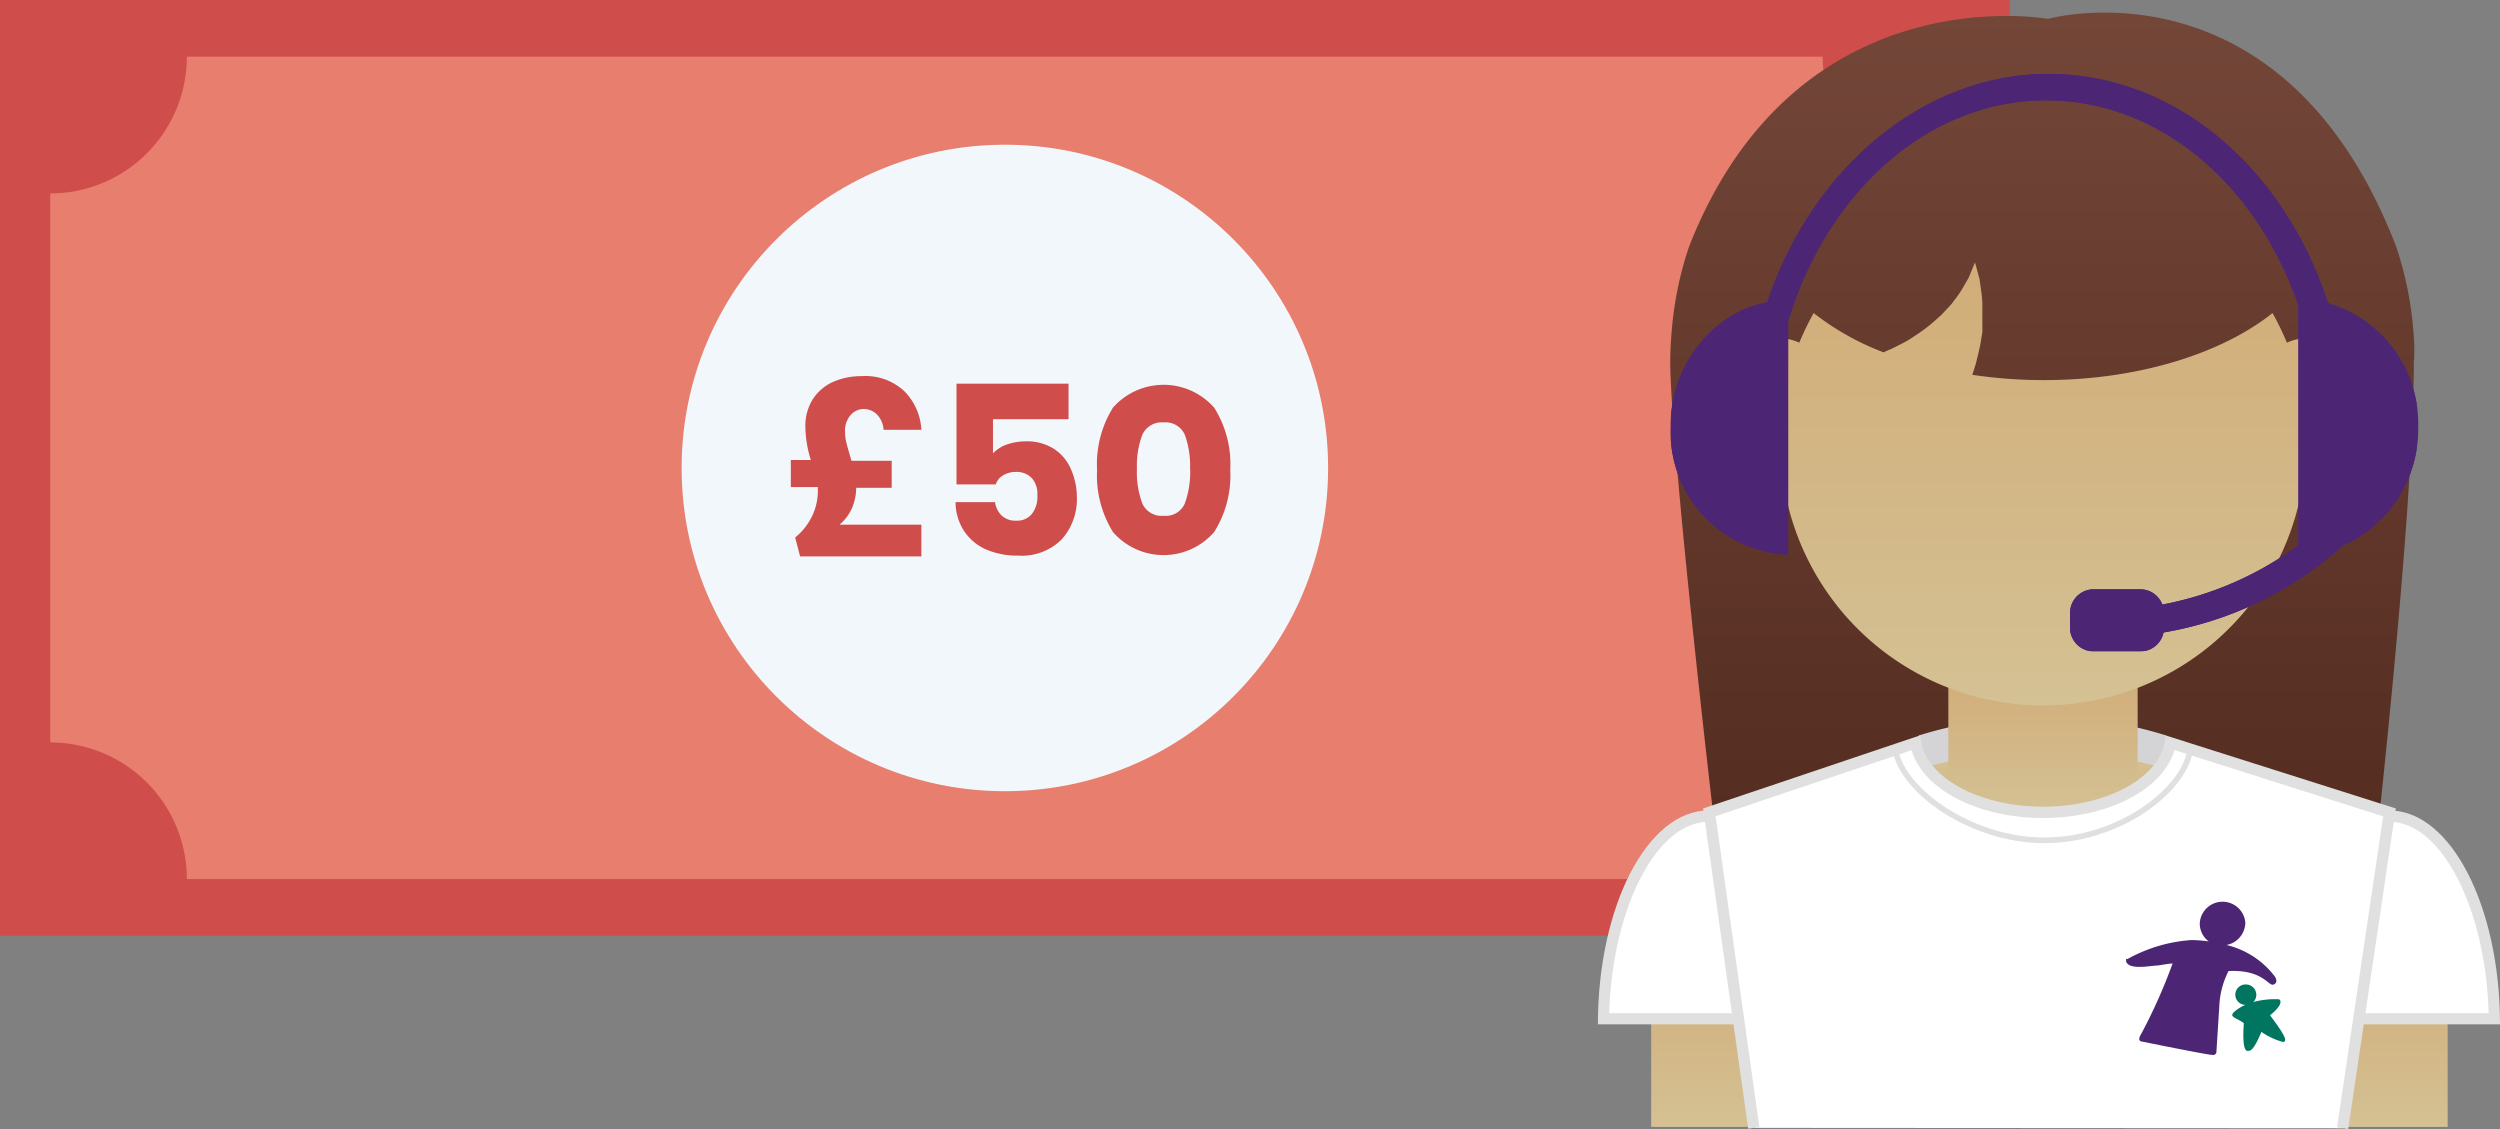 <svg id="Layer_1" data-name="Layer 1" xmlns="http://www.w3.org/2000/svg" xmlns:xlink="http://www.w3.org/1999/xlink" viewBox="0 0 132.33 59.77"><rect x="0" y="0" width="132.33" height="59.77" fill="#808080" stroke="none"/><defs><style>.cls-1{fill:#4c2674;}.cls-2{fill:#cf4d4b;}.cls-3{fill:#e77e6e;}.cls-4{fill:#f2f7fc;}.cls-5{fill:url(#linear-gradient);}.cls-6{fill:#d4d4d6;}.cls-7{fill:url(#linear-gradient-2);}.cls-8{fill:url(#linear-gradient-3);}.cls-9{fill:url(#linear-gradient-4);}.cls-10{fill:url(#linear-gradient-5);}.cls-11{fill:url(#linear-gradient-6);}.cls-12,.cls-14{fill:#fff;}.cls-13{fill:#e0e0e0;}.cls-14,.cls-15{stroke:#e0e0e0;stroke-miterlimit:10;}.cls-14{stroke-width:0.6px;}.cls-15{fill:none;stroke-width:0.3px;}.cls-16{fill:#007560;}.cls-17{clip-path:url(#clip-path);}</style><linearGradient id="linear-gradient" x1="108.14" y1="0.65" x2="108.14" y2="59.7" gradientUnits="userSpaceOnUse"><stop offset="0" stop-color="#734638"/><stop offset="1" stop-color="#492418"/></linearGradient><linearGradient id="linear-gradient-2" x1="108.97" y1="39.79" x2="108.97" y2="46.68" gradientUnits="userSpaceOnUse"><stop offset="0" stop-color="#d4c194"/><stop offset="1" stop-color="#d1ad78"/></linearGradient><linearGradient id="linear-gradient-3" x1="108.14" y1="42.96" x2="108.14" y2="35.61" xlink:href="#linear-gradient-2"/><linearGradient id="linear-gradient-4" x1="108.14" y1="37.32" x2="108.14" y2="13.88" xlink:href="#linear-gradient-2"/><linearGradient id="linear-gradient-5" x1="91.47" y1="59.65" x2="91.47" y2="50.77" xlink:href="#linear-gradient-2"/><linearGradient id="linear-gradient-6" x1="125.38" y1="59.65" x2="125.38" y2="50.77" xlink:href="#linear-gradient-2"/><clipPath id="clip-path"><path class="cls-1" d="M93.54,16a5.81,5.81,0,0,0-2,.78,6.84,6.84,0,0,0-3.11,5.84,6.5,6.5,0,0,0,6.22,6.74V17c2.06-6.82,7.4-11.69,13.65-11.69,5.89,0,11.09,4.3,13.36,10.85v12.7A17.66,17.66,0,0,1,114.46,32a1.26,1.26,0,0,0-1.17-.81h-2.46a1.26,1.26,0,0,0-1.26,1.24v.81a1.25,1.25,0,0,0,1.26,1.24h2.46a1.25,1.25,0,0,0,1.23-1A18.89,18.89,0,0,0,124,28.89a6.75,6.75,0,0,0,4-6.28,6.65,6.65,0,0,0-4.77-6.56c-2.4-7.32-8.2-12.14-14.81-12.14S95.91,8.92,93.54,16"/></clipPath></defs><rect class="cls-2" width="106.38" height="49.53"/><path class="cls-3" d="M103.72,39.3V10.24A7.24,7.24,0,0,1,96.48,3H9.89a7.24,7.24,0,0,1-7.23,7.24V39.3a7.23,7.23,0,0,1,7.23,7.23H96.48A7.24,7.24,0,0,1,103.72,39.3Z"/><circle class="cls-4" cx="53.19" cy="24.77" r="17.11"/><path class="cls-2" d="M45.12,26.84a2.43,2.43,0,0,1-.68.93h4.33v1.68H42.35l-.26-1A3.33,3.33,0,0,0,43,27.29a3.13,3.13,0,0,0,.29-1.44v-.07H41.86V24.35h1.06a6.13,6.13,0,0,1-.29-1.76A2.64,2.64,0,0,1,43,21.17a2.49,2.49,0,0,1,1.06-.94,3.72,3.72,0,0,1,1.56-.32,3,3,0,0,1,2.24.79,3.12,3.12,0,0,1,.91,2.05h-2a1.29,1.29,0,0,0-.33-.79,1,1,0,0,0-.76-.31A.93.93,0,0,0,45,22a1.26,1.26,0,0,0-.27.87,2.47,2.47,0,0,0,.08.6c.05.2.14.51.26.92H47.2v1.43H45.32v.07A2.86,2.86,0,0,1,45.12,26.84Z"/><path class="cls-2" d="M56.56,22.19h-4V24a1.85,1.85,0,0,1,.73-.47,3.12,3.12,0,0,1,1-.17,2.7,2.7,0,0,1,1.5.4,2.42,2.42,0,0,1,.89,1.06A3.67,3.67,0,0,1,57,26.27a3.2,3.2,0,0,1-.82,2.3,3,3,0,0,1-2.29.84,4.14,4.14,0,0,1-1.75-.35,2.72,2.72,0,0,1-1.14-1,2.81,2.81,0,0,1-.42-1.48h2.09a1.22,1.22,0,0,0,.34.7,1.05,1.05,0,0,0,.78.28,1,1,0,0,0,.84-.37,1.5,1.5,0,0,0,.28-1,1.23,1.23,0,0,0-.3-.89,1.11,1.11,0,0,0-.84-.32,1.27,1.27,0,0,0-.69.19.86.86,0,0,0-.37.47H50.63V20.31h5.93Z"/><path class="cls-2" d="M58.07,24.86a5.67,5.67,0,0,1,.84-3.28,3.57,3.57,0,0,1,5.36,0,5.6,5.6,0,0,1,.85,3.28,5.64,5.64,0,0,1-.85,3.3,3.55,3.55,0,0,1-5.36,0A5.72,5.72,0,0,1,58.07,24.86Zm4.92,0A4.78,4.78,0,0,0,62.71,23a1.11,1.11,0,0,0-1.11-.64,1.13,1.13,0,0,0-1.13.64,4.63,4.63,0,0,0-.29,1.82,4.68,4.68,0,0,0,.29,1.84,1.11,1.11,0,0,0,1.13.64,1.09,1.09,0,0,0,1.11-.64A4.9,4.9,0,0,0,63,24.86Z"/><path class="cls-5" d="M127.74,17.46a18.58,18.58,0,0,0-.91-4.42l-.13,0h.13C121.21-1.49,109.92.6,108.4,1c0,0-13.33-2.44-19,12.07h.13l-.13,0a18.58,18.58,0,0,0-.91,4.42c-.05.57-.08,1.13-.08,1.69,0,4.09,2.34,25.89,4.37,40.55,4.33-2.29,9-9.38,15.22-9.38,0,0,.06-8.14.09-8.14s.67,3.57.7,3.57c6.21,0,11.21,9.32,15.54,11.61,2.85-23.75,3.44-34.12,3.44-38.21C127.82,18.59,127.79,18,127.74,17.46Z"/><path class="cls-6" d="M101.57,38.93a21.94,21.94,0,0,1,13.09,0l1.87,4L101.4,45.2Z"/><path class="cls-7" d="M101.4,40.76a23.51,23.51,0,0,1,13.48,0l1.65,3.67L101.4,46.68Z"/><rect class="cls-8" x="103.13" y="35.61" width="10.02" height="7.34"/><path class="cls-9" d="M122.05,17.91a2.47,2.47,0,0,0-1,.23,15.13,15.13,0,0,0-.76-1.57c-2.68,2.14-7.11,3.55-12.11,3.55a25.65,25.65,0,0,1-3.78-.28c.08-.26.17-.51.23-.77s.17-.67.22-1l.08-.49c0-.16,0-.32,0-.48l0-.46c0-.15,0-.3,0-.44a4.75,4.75,0,0,0-.06-.78l-.09-.65-.13-.48-.11-.4-.16.39-.18.43-.3.52a5.12,5.12,0,0,1-.38.57c-.08.09-.14.19-.22.29l-.26.28-.26.28-.3.27a7.37,7.37,0,0,1-.61.5c-.21.16-.44.31-.65.45s-.43.26-.65.37-.42.22-.63.3l-.24.11A14.14,14.14,0,0,1,96,16.57a15.13,15.13,0,0,0-.76,1.57,2.47,2.47,0,0,0-1-.23c-1.69,0-3.06,1.72-3.06,3.84s1.37,3.85,3.06,3.85h.17a13.91,13.91,0,0,0,27.48,0h.17c1.69,0,3.06-1.72,3.06-3.85S123.74,17.91,122.05,17.91Z"/><rect class="cls-10" x="87.4" y="50.77" width="8.14" height="8.88"/><rect class="cls-11" x="121.2" y="50.77" width="8.36" height="8.88"/><path class="cls-12" d="M84.88,53.92C85,48,87.42,43.2,90.43,43.2S95.9,48,96,53.92Z"/><path class="cls-13" d="M90.43,43.5c2.75,0,5.09,4.58,5.24,10.13H85.18c.16-5.55,2.5-10.13,5.25-10.13m0-.6c-3.23,0-5.85,5.07-5.85,11.32h11.7c0-6.25-2.62-11.32-5.85-11.32Z"/><path class="cls-12" d="M120.93,53.92C121,48,123.47,43.2,126.48,43.2S132,48,132,53.92Z"/><path class="cls-13" d="M126.48,43.5c2.75,0,5.09,4.58,5.25,10.13H121.24c.15-5.55,2.49-10.13,5.24-10.13m0-.6c-3.23,0-5.85,5.07-5.85,11.32h11.7c0-6.25-2.61-11.32-5.85-11.32Z"/><path class="cls-14" d="M124,59.72,126.48,43l-11.6-3.68c-.34,2.07-3.23,3.68-6.74,3.68s-6.4-1.61-6.74-3.68L90.48,43,92.83,59.7"/><path class="cls-15" d="M115.93,39.73c-.38,2.18-3.83,4.75-7.71,4.75s-7.52-2.61-7.9-4.8"/><path class="cls-16" d="M120.16,53.74c.28-.23.56-.51.55-.71a.13.13,0,0,0-.15-.14h-.29a4.41,4.41,0,0,0-1,.15.53.53,0,0,0,.16-.42.55.55,0,0,0-.57-.51.54.54,0,0,0,0,1.08,2,2,0,0,0-.63.4.19.19,0,0,0-.07.15c0,.12.41.25.61.42-.09,1.32.09,1.42.16,1.46a.16.16,0,0,0,.1,0c.07,0,.26,0,.67-1a3.77,3.77,0,0,0,1.09.52.17.17,0,0,0,.12,0c.08-.09.16-.18-.7-1.33"/><path class="cls-1" d="M115,51c-.21,0-.73.11-.85.11-.3,0-1.46.26-1.61-.22,0,0,0-.1,0-.13l.08,0a8.08,8.08,0,0,1,3.36-1,6.89,6.89,0,0,1,.93.07,1.18,1.18,0,0,1-.47-1,1.21,1.21,0,0,1,2.41,0,1.22,1.22,0,0,1-1,1.19,4.52,4.52,0,0,1,2.57,1.68c.21.36-.1.42-.1.42-.25.07-.57-.81-2.36-.72a4.52,4.52,0,0,0-.49,1.9l-.15,2.36a.17.17,0,0,1-.2.18c-.28,0-3.8-.72-3.8-.72s-.19-.05,0-.36A28.29,28.29,0,0,0,115,51"/><path class="cls-1" d="M93.54,16a5.81,5.81,0,0,0-2,.78,6.84,6.84,0,0,0-3.11,5.84,6.5,6.5,0,0,0,6.22,6.74V17c2.06-6.82,7.4-11.69,13.65-11.69,5.89,0,11.09,4.3,13.36,10.85v12.7A17.66,17.66,0,0,1,114.46,32a1.26,1.26,0,0,0-1.17-.81h-2.46a1.26,1.26,0,0,0-1.26,1.24v.81a1.25,1.25,0,0,0,1.26,1.24h2.46a1.25,1.25,0,0,0,1.23-1A18.89,18.89,0,0,0,124,28.89a6.75,6.75,0,0,0,4-6.28,6.65,6.65,0,0,0-4.77-6.56c-2.4-7.32-8.2-12.14-14.81-12.14S95.91,8.92,93.54,16"/><g class="cls-17"><rect class="cls-1" x="88.46" y="3.91" width="39.45" height="30.55"/></g></svg>